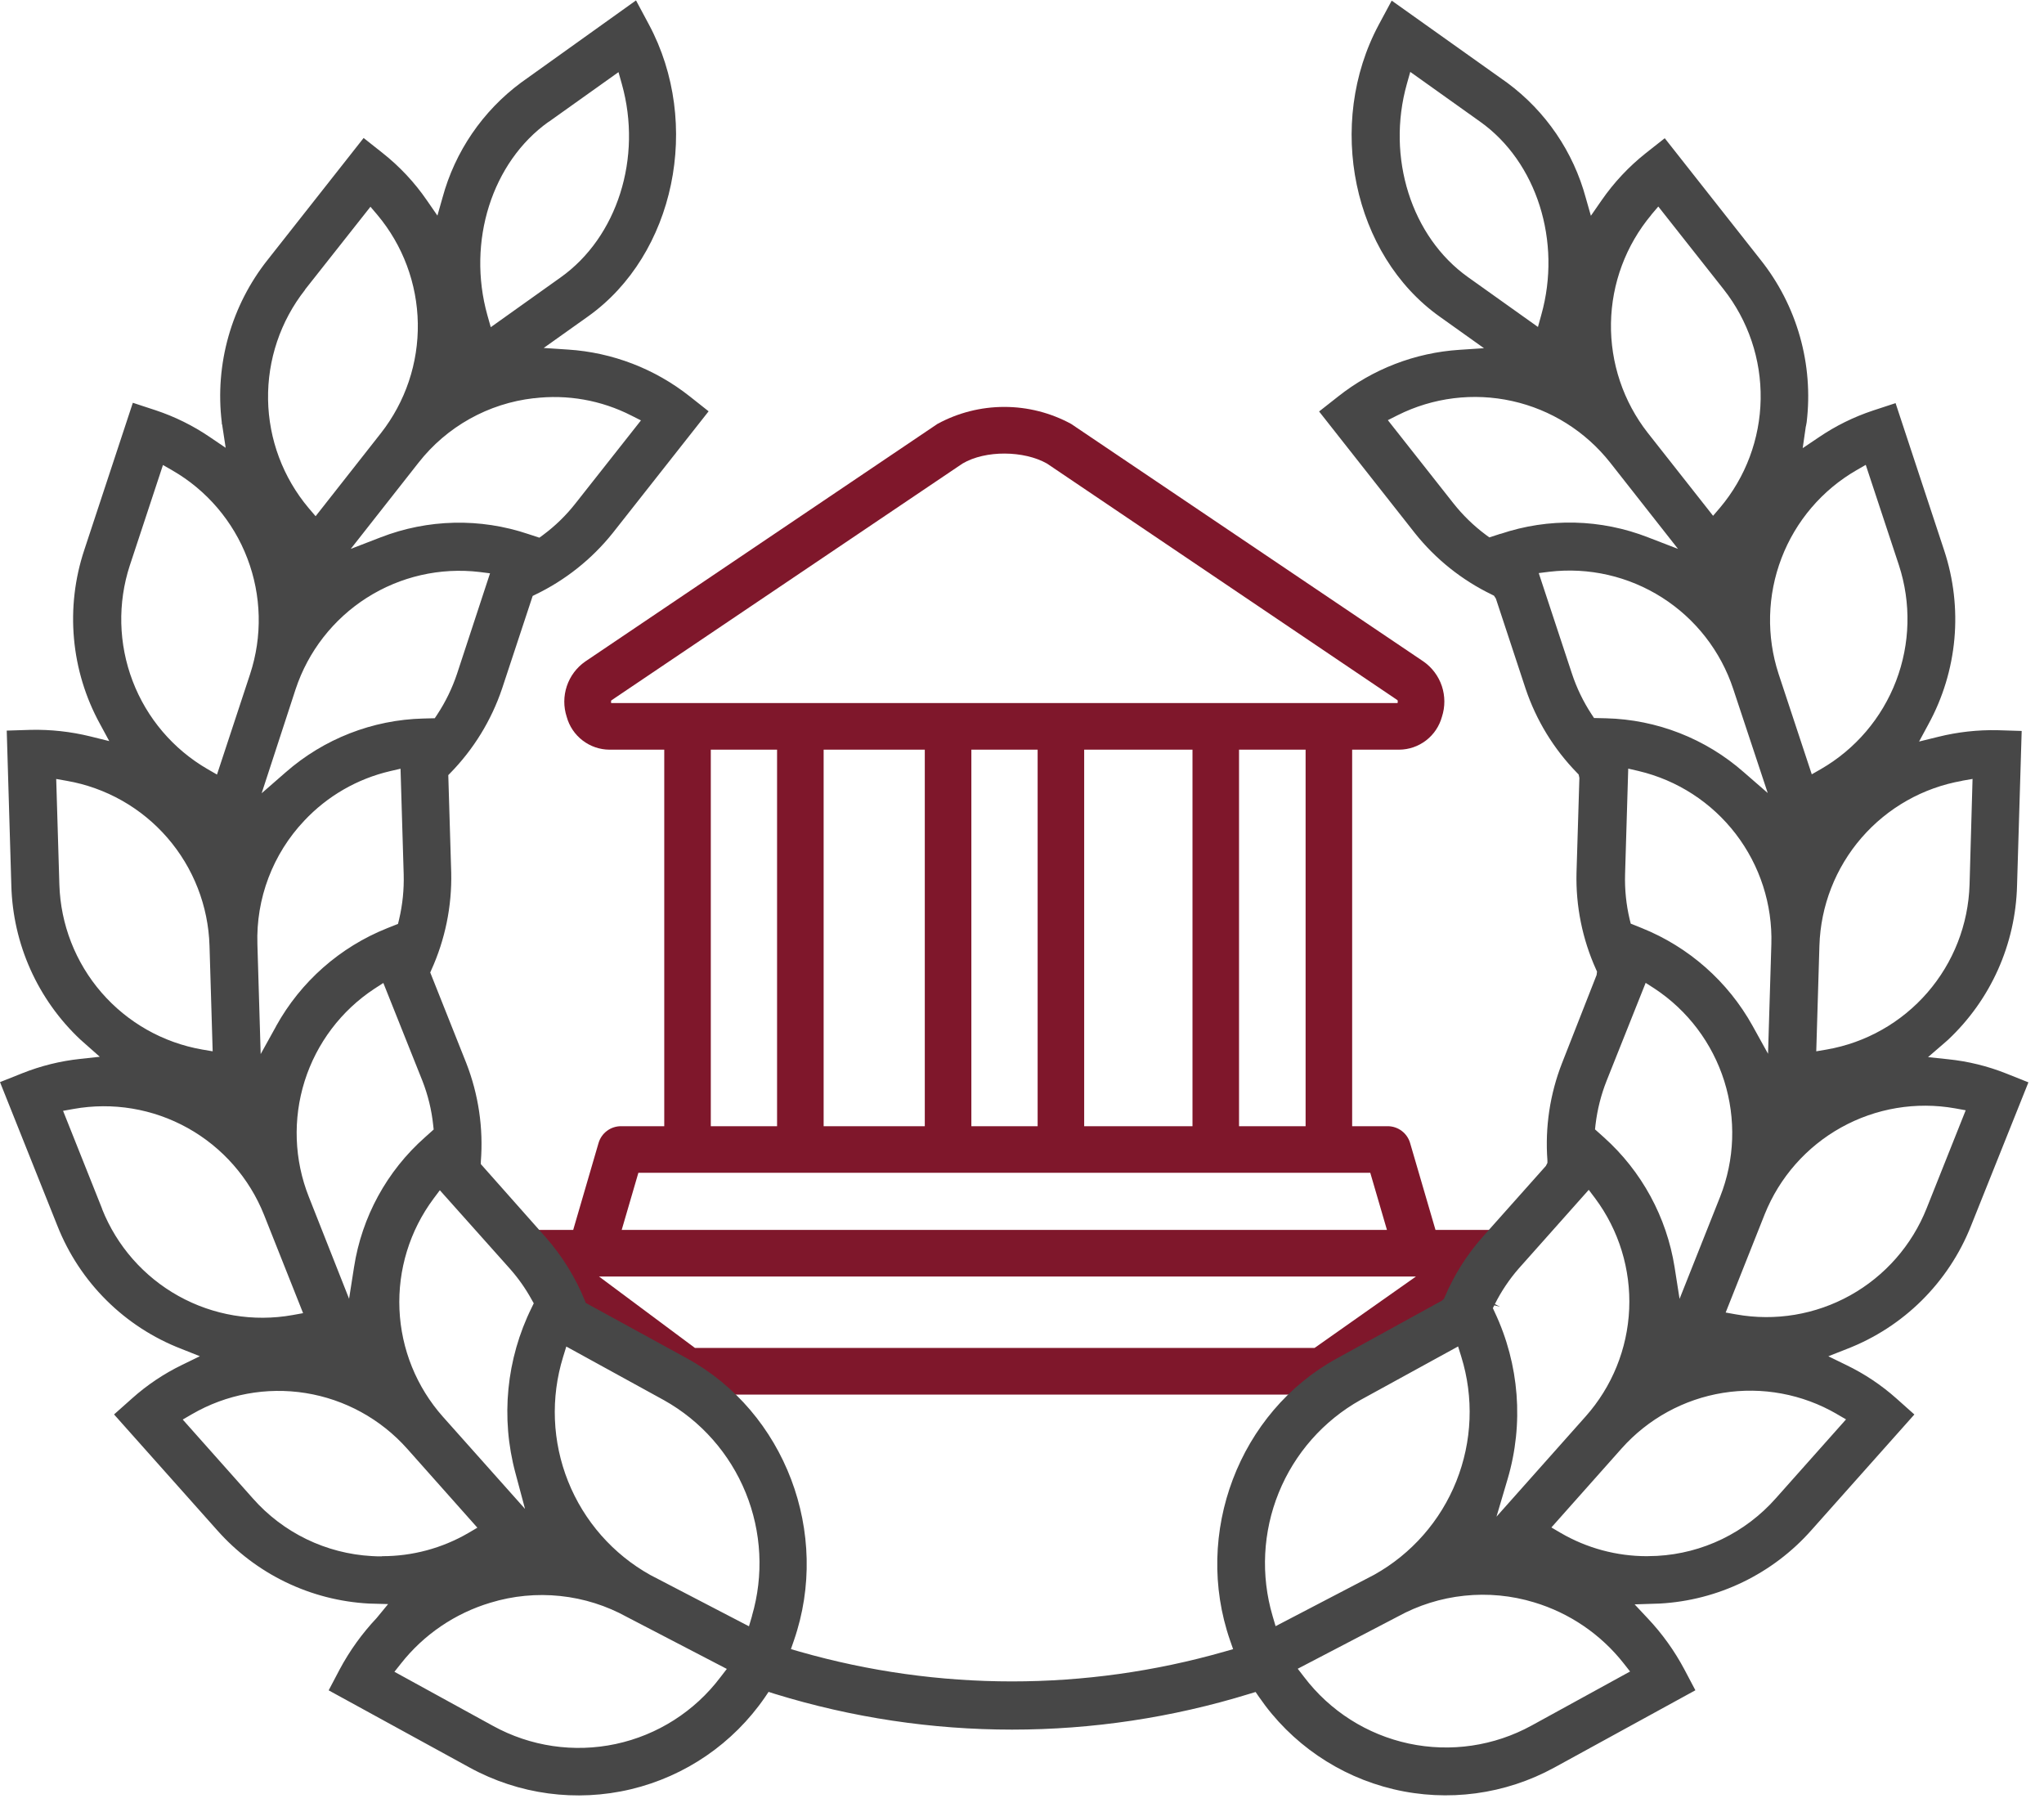 <?xml version="1.0" encoding="UTF-8"?> <svg xmlns="http://www.w3.org/2000/svg" width="88" height="78" viewBox="0 0 88 78" fill="none"><path fill-rule="evenodd" clip-rule="evenodd" d="M58.214 32.272H60.239C60.658 32.269 61.065 32.129 61.397 31.873C61.73 31.617 61.969 31.259 62.08 30.854C62.22 30.424 62.218 29.961 62.075 29.532C61.931 29.104 61.654 28.733 61.283 28.475L46.116 18.249C45.232 17.768 44.243 17.517 43.237 17.517C42.232 17.517 41.243 17.768 40.359 18.249L25.192 28.48C24.823 28.738 24.546 29.109 24.403 29.537C24.26 29.965 24.258 30.428 24.398 30.857C24.508 31.261 24.748 31.619 25.081 31.874C25.413 32.13 25.82 32.27 26.239 32.272H28.598V48.481H26.732C26.515 48.482 26.303 48.552 26.13 48.683C25.956 48.813 25.83 48.996 25.769 49.205L24.678 52.945H22.762C22.551 52.945 22.346 53.011 22.175 53.135C22.004 53.258 21.876 53.433 21.81 53.633C21.743 53.833 21.742 54.05 21.805 54.251C21.869 54.452 21.994 54.628 22.163 54.754L28.988 59.838C29.161 59.967 29.371 60.036 29.587 60.036H56.913C57.119 60.036 57.32 59.972 57.489 59.853L64.703 54.769C64.886 54.651 65.025 54.477 65.098 54.272C65.172 54.067 65.176 53.844 65.111 53.636C65.045 53.429 64.913 53.249 64.735 53.124C64.557 52.999 64.343 52.936 64.126 52.945H61.802L60.709 49.205C60.648 48.996 60.521 48.813 60.348 48.683C60.174 48.552 59.963 48.482 59.746 48.481H58.214V32.272ZM25.791 54.953H60.959L56.596 58.026H29.919L25.791 54.953ZM59.712 52.945L58.994 50.486H27.484L26.766 52.945H59.712ZM33.455 48.481H30.602V32.272H33.455V48.481ZM39.815 48.481H35.46V32.272H39.815V48.481ZM44.673 48.481H41.82V32.272H44.673V48.481ZM51.34 48.481H46.677V32.272H51.34V48.481ZM56.21 48.481H53.344V32.272H56.21V48.481ZM60.169 30.264H26.313C26.302 30.228 26.303 30.189 26.316 30.153L41.441 19.954C42.431 19.371 44.084 19.394 45.074 19.954L60.169 30.143C60.182 30.182 60.182 30.225 60.169 30.264Z" fill="#7F172B"></path><path d="M87.329 46.593L86.371 46.211C85.571 45.893 84.731 45.687 83.874 45.599L83.008 45.507L83.751 44.865C83.808 44.818 83.84 44.791 83.869 44.761C84.777 43.908 85.508 42.884 86.017 41.747C86.527 40.609 86.806 39.382 86.839 38.136L87.039 31.466L86.007 31.434C85.145 31.415 84.284 31.511 83.446 31.719L82.622 31.922L83.023 31.179C83.644 30.045 84.025 28.794 84.142 27.506C84.258 26.218 84.108 24.919 83.701 23.691L81.61 17.354L80.62 17.679C79.803 17.952 79.027 18.335 78.314 18.819L77.611 19.292L77.732 18.454C77.732 18.405 77.749 18.36 77.757 18.316C77.764 18.271 77.777 18.212 77.782 18.177C77.93 16.939 77.831 15.684 77.491 14.485C77.151 13.285 76.577 12.165 75.802 11.19L71.672 5.95L70.86 6.59C70.124 7.173 69.479 7.862 68.945 8.635L68.492 9.289L68.274 8.523C67.738 6.536 66.547 4.789 64.894 3.566L59.917 0.027L59.363 1.058C57.071 5.333 58.244 10.972 61.981 13.629L63.889 14.989L62.835 15.059C60.926 15.182 59.1 15.886 57.601 17.076L56.791 17.713L60.919 22.955C61.81 24.072 62.94 24.974 64.225 25.595L64.319 25.642L64.401 25.766L65.683 29.652C66.139 31.006 66.893 32.241 67.89 33.263L67.965 33.34L67.997 33.486L67.873 37.576C67.838 39.005 68.125 40.424 68.712 41.727L68.756 41.824L68.739 41.97L67.249 45.767C66.729 47.098 66.514 48.529 66.621 49.953V50.06L66.554 50.191L63.832 53.247C63.152 54.015 62.601 54.888 62.201 55.832L62.166 55.912L62.072 55.994L57.566 58.472C53.339 60.785 51.359 66.009 52.958 70.617L53.089 70.993L52.706 71.102C46.734 72.808 40.405 72.808 34.433 71.102L34.051 70.991L34.18 70.619C35.779 66.009 33.799 60.787 29.575 58.474L25.219 56.088L25.187 56.004C24.78 54.998 24.206 54.07 23.49 53.257L20.701 50.112V50.005C20.815 48.563 20.601 47.113 20.075 45.765L18.523 41.864L18.565 41.767C19.164 40.449 19.459 39.013 19.426 37.566L19.3 33.367L19.374 33.291C20.387 32.26 21.154 31.012 21.616 29.642L22.933 25.654L23.027 25.607C24.33 24.984 25.477 24.074 26.38 22.945L30.508 17.706L29.699 17.066C28.198 15.877 26.372 15.173 24.462 15.049L23.408 14.979L25.318 13.621C29.053 10.962 30.228 5.323 27.934 1.048L27.382 0.017L22.433 3.556C20.78 4.78 19.588 6.526 19.05 8.513L18.832 9.281L18.379 8.625C17.848 7.852 17.203 7.163 16.466 6.582L15.655 5.94L11.527 11.18C10.751 12.156 10.177 13.277 9.837 14.477C9.497 15.677 9.398 16.933 9.547 18.172C9.547 18.211 9.547 18.249 9.565 18.286L9.716 19.277L9.013 18.801C8.3 18.318 7.525 17.936 6.709 17.664L5.719 17.339L3.628 23.677C3.22 24.903 3.069 26.201 3.185 27.488C3.3 28.776 3.68 30.026 4.301 31.159L4.704 31.903L3.88 31.699C3.042 31.494 2.181 31.4 1.319 31.419L0.29 31.451L0.488 38.121C0.521 39.368 0.8 40.595 1.31 41.733C1.819 42.87 2.549 43.895 3.457 44.749L4.296 45.492L3.452 45.584C2.597 45.675 1.759 45.883 0.96 46.201L0 46.583L2.475 52.779C2.952 53.982 3.672 55.073 4.591 55.983C5.509 56.893 6.606 57.603 7.813 58.068L8.604 58.383L7.837 58.757C7.055 59.136 6.33 59.622 5.682 60.202L4.91 60.889L9.347 65.87C10.173 66.804 11.175 67.564 12.297 68.107C13.418 68.649 14.636 68.963 15.88 69.03L16.709 69.053L16.214 69.655C15.589 70.317 15.055 71.06 14.625 71.863L14.15 72.766L20.223 76.092C22.341 77.252 24.813 77.584 27.161 77.024C29.509 76.464 31.567 75.052 32.935 73.061L33.089 72.832L33.354 72.917C40.012 74.97 47.133 74.97 53.792 72.917L54.057 72.837L54.213 73.063C55.582 75.052 57.639 76.462 59.986 77.021C62.333 77.58 64.803 77.248 66.92 76.089L72.991 72.763L72.516 71.863C72.092 71.066 71.564 70.329 70.944 69.672L70.375 69.065L71.456 69.03C72.699 68.962 73.915 68.648 75.036 68.106C76.156 67.564 77.159 66.805 77.984 65.873L82.419 60.891L81.65 60.205C80.998 59.624 80.269 59.138 79.484 58.76L78.715 58.385L79.511 58.071C80.718 57.605 81.816 56.895 82.735 55.984C83.654 55.073 84.376 53.982 84.854 52.779L87.329 46.593ZM21.96 54.625C22.315 55.027 22.624 55.465 22.883 55.934L22.98 56.105L22.893 56.284C21.797 58.496 21.548 61.035 22.193 63.419L22.604 64.956L19.07 60.99C17.933 59.712 17.272 58.08 17.198 56.37C17.124 54.66 17.641 52.977 18.662 51.604L18.936 51.237L21.96 54.625ZM18.649 48.429L18.671 48.623L18.295 48.96C16.657 50.409 15.577 52.386 15.242 54.549L15.029 55.909L13.296 51.522C12.665 49.932 12.602 48.172 13.116 46.539C13.631 44.907 14.692 43.502 16.12 42.563L16.504 42.315L18.186 46.528C18.424 47.137 18.58 47.774 18.649 48.424V48.429ZM11.888 44.176L11.223 45.376L11.082 40.647C11.05 39.672 11.212 38.7 11.558 37.788C11.904 36.876 12.426 36.041 13.096 35.333C14.091 34.27 15.379 33.527 16.796 33.196L17.244 33.092L17.38 37.64C17.398 38.292 17.332 38.944 17.182 39.578L17.135 39.772L16.667 39.958C14.637 40.769 12.949 42.257 11.888 44.171V44.176ZM23.618 5.249L26.628 3.105L26.773 3.621C27.662 6.786 26.578 10.206 24.138 11.941L21.129 14.085L20.983 13.569C20.097 10.402 21.178 6.981 23.618 5.244V5.249ZM22.975 17.146C24.42 16.968 25.885 17.227 27.182 17.889L27.595 18.097L24.776 21.671C24.373 22.185 23.903 22.643 23.378 23.032L23.222 23.146L22.745 22.99C20.672 22.291 18.421 22.342 16.382 23.134L15.101 23.629L18.023 19.912C18.625 19.145 19.372 18.506 20.222 18.031C21.072 17.555 22.008 17.254 22.975 17.143V17.146ZM13.133 12.466L15.949 8.9L16.246 9.249C17.345 10.559 17.96 12.208 17.988 13.918C18.017 15.629 17.456 17.297 16.402 18.643L13.588 22.222L13.289 21.872C12.187 20.563 11.569 18.914 11.541 17.202C11.513 15.49 12.075 13.821 13.133 12.476V12.466ZM12.727 29.669C13.265 28.044 14.347 26.654 15.79 25.734C17.232 24.815 18.948 24.422 20.646 24.623L21.097 24.68L19.679 28.998C19.472 29.618 19.186 30.209 18.827 30.755L18.718 30.919L18.224 30.931C16.038 30.986 13.941 31.806 12.297 33.248L11.265 34.148L12.727 29.669ZM5.59 24.338L7.016 20.018L7.414 20.246C8.896 21.099 10.039 22.437 10.649 24.036C11.26 25.634 11.302 27.395 10.767 29.02L9.342 33.343L8.941 33.112C7.461 32.257 6.321 30.918 5.711 29.319C5.101 27.721 5.058 25.962 5.59 24.336V24.338ZM2.556 38.084L2.42 33.533L2.873 33.613C4.557 33.906 6.088 34.773 7.208 36.066C8.328 37.359 8.968 39 9.02 40.711L9.156 45.257L8.703 45.18C7.02 44.886 5.489 44.02 4.369 42.727C3.249 41.435 2.609 39.795 2.556 38.084ZM4.395 52.033L2.715 47.819L3.168 47.738C4.85 47.437 6.585 47.726 8.079 48.557C9.573 49.389 10.735 50.711 11.369 52.301L13.049 56.529L12.596 56.611C10.913 56.912 9.178 56.622 7.684 55.79C6.19 54.958 5.028 53.636 4.395 52.045V52.033ZM16.449 66.998C16.301 66.998 16.15 66.998 15.999 66.986C15.026 66.931 14.073 66.684 13.196 66.259C12.319 65.834 11.534 65.238 10.889 64.507L7.867 61.109L8.263 60.879C9.742 60.02 11.473 59.698 13.161 59.969C14.85 60.24 16.393 61.087 17.531 62.366L20.552 65.764L20.156 65.997C19.03 66.65 17.751 66.993 16.449 66.991V66.998ZM31.015 72.203C29.906 73.672 28.306 74.692 26.508 75.076C24.71 75.46 22.834 75.183 21.223 74.295L16.981 71.967L17.258 71.618C18.243 70.365 19.591 69.449 21.116 68.993C22.089 68.696 23.111 68.598 24.122 68.705C25.133 68.811 26.112 69.12 27.001 69.613L31.292 71.844L31.015 72.203ZM32.374 69.573L32.245 70.009L27.998 67.801C26.392 66.905 25.142 65.482 24.459 63.772C23.775 62.062 23.7 60.169 24.244 58.41L24.381 57.966L28.587 60.276C30.176 61.165 31.415 62.568 32.103 64.255C32.791 65.942 32.886 67.813 32.374 69.561V69.573ZM84.471 33.61L84.924 33.531L84.795 38.084C84.742 39.795 84.102 41.435 82.982 42.727C81.862 44.02 80.331 44.886 78.648 45.18L78.195 45.257L78.331 40.711C78.383 39 79.023 37.359 80.143 36.066C81.263 34.773 82.794 33.906 84.478 33.613L84.471 33.61ZM79.93 20.239L80.326 20.011L81.754 24.331C82.285 25.957 82.242 27.716 81.631 29.314C81.02 30.911 79.88 32.25 78.4 33.105L78.002 33.333L76.574 29.013C76.043 27.387 76.086 25.627 76.698 24.029C77.308 22.432 78.45 21.093 79.93 20.239ZM76.262 40.637L76.119 45.363L75.455 44.164C74.394 42.252 72.707 40.764 70.679 39.95L70.209 39.762L70.162 39.576C70.011 38.94 69.945 38.286 69.964 37.633L70.1 33.087L70.546 33.191C72.21 33.584 73.687 34.541 74.729 35.899C75.77 37.257 76.312 38.933 76.262 40.644V40.637ZM71.095 9.242L71.394 8.89L74.208 12.456C75.267 13.801 75.83 15.471 75.801 17.183C75.773 18.896 75.155 20.546 74.052 21.855L73.753 22.204L70.942 18.635C69.889 17.29 69.329 15.623 69.357 13.914C69.385 12.204 69.999 10.557 71.095 9.247V9.242ZM63.203 11.931C60.763 10.196 59.679 6.776 60.57 3.611L60.716 3.095L63.725 5.239C66.165 6.974 67.247 10.399 66.356 13.559L66.213 14.075L63.203 11.931ZM64.601 22.978L64.121 23.134L63.965 23.02C63.442 22.63 62.972 22.172 62.567 21.659L59.751 18.087L60.164 17.879C61.691 17.111 63.435 16.894 65.103 17.264C66.772 17.634 68.261 18.57 69.321 19.912L72.243 23.629L70.959 23.134C68.923 22.338 66.673 22.284 64.601 22.983V22.978ZM68.628 30.909L68.519 30.745C68.161 30.199 67.877 29.608 67.673 28.988L66.247 24.67L66.702 24.613C68.401 24.412 70.116 24.805 71.559 25.724C73.002 26.643 74.084 28.034 74.621 29.66L76.106 34.138L75.072 33.239C73.429 31.795 71.332 30.975 69.147 30.921L68.628 30.909ZM68.692 48.414C68.769 47.766 68.929 47.13 69.17 46.523L70.85 42.31L71.236 42.558C72.662 43.5 73.72 44.905 74.234 46.536C74.747 48.168 74.685 49.926 74.057 51.517L72.31 55.914L72.097 54.556C71.755 52.394 70.679 50.416 69.049 48.957L68.67 48.618L68.692 48.414ZM64.334 56.192L64.582 56.254L64.359 56.137C64.634 55.589 64.977 55.078 65.379 54.615L68.4 51.22L68.677 51.587C69.699 52.96 70.215 54.644 70.141 56.354C70.066 58.065 69.404 59.697 68.266 60.975L64.428 65.29L64.906 63.674C65.611 61.292 65.413 58.733 64.352 56.487L64.272 56.313L64.334 56.192ZM54.918 70.004L54.789 69.566C54.274 67.817 54.367 65.944 55.054 64.255C55.74 62.566 56.98 61.16 58.568 60.269L62.775 57.962L62.911 58.4C63.458 60.159 63.383 62.052 62.7 63.762C62.018 65.472 60.768 66.895 59.162 67.791L54.918 70.004ZM65.938 74.282C64.326 75.166 62.451 75.441 60.654 75.057C58.857 74.673 57.257 73.656 56.145 72.191L55.871 71.836L60.172 69.593C61.061 69.103 62.038 68.797 63.047 68.692C64.056 68.586 65.076 68.683 66.047 68.978C67.572 69.436 68.919 70.353 69.905 71.606L70.179 71.955L65.938 74.282ZM79.078 60.871L79.477 61.102L76.453 64.5C75.807 65.231 75.023 65.827 74.146 66.253C73.269 66.678 72.316 66.925 71.343 66.978C71.194 66.978 71.048 66.991 70.9 66.991C69.595 66.99 68.315 66.644 67.188 65.987L66.792 65.754L69.813 62.356C70.95 61.078 72.493 60.231 74.181 59.96C75.869 59.689 77.599 60.01 79.078 60.869V60.871ZM82.946 52.018C82.313 53.608 81.152 54.93 79.658 55.762C78.165 56.594 76.43 56.884 74.748 56.583L74.295 56.502L75.975 52.273C76.611 50.685 77.774 49.365 79.267 48.535C80.761 47.704 82.494 47.414 84.176 47.713L84.629 47.795L82.946 52.018Z" fill="#474747"></path></svg> 